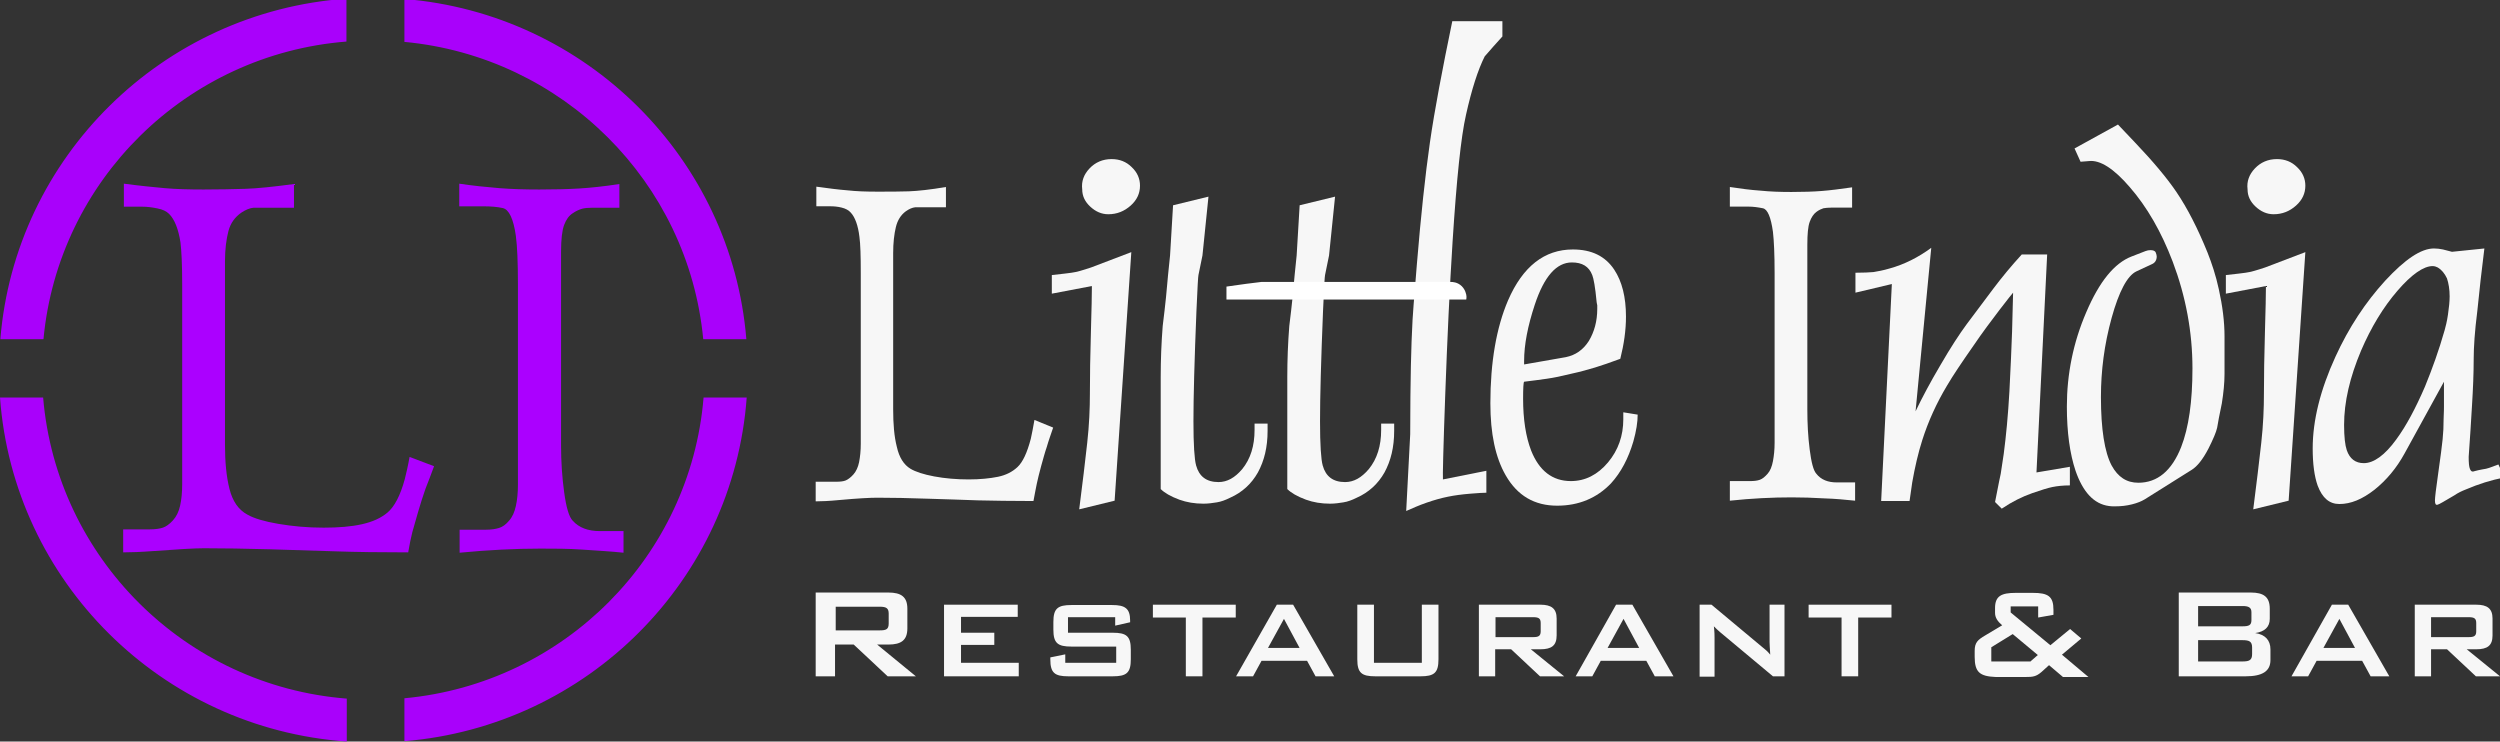 <svg width="236" height="70" viewBox="0 0 236 70" fill="none" xmlns="http://www.w3.org/2000/svg">
<rect x="0" y="0" width="236" height="70" fill="#333333" stroke="none"/>
<g clip-path="url(#clip0_301_4)">
<g clip-path="url(#clip1_301_4)">
<g opacity="0.98">
<path opacity="0.98" d="M77.064 55.935H83.86C85.078 55.935 85.655 56.349 85.655 57.465V59.315C85.655 60.431 85.078 60.846 83.86 60.846H82.802L86.457 63.844H83.796L80.59 60.846H78.827V63.844H77V55.935H77.064ZM78.891 57.306V59.507H83.059C83.636 59.507 83.892 59.411 83.892 58.869V57.912C83.892 57.402 83.636 57.274 83.059 57.274H78.891V57.306Z" fill="white"/>
<path opacity="0.98" d="M89.117 57.083H96.074V58.231H90.72V59.73H93.862V60.878H90.72V62.568H96.17V63.844H89.117V57.083Z" fill="white"/>
<path opacity="0.98" d="M100.818 58.263V59.73H105.049C106.332 59.73 106.748 60.049 106.748 61.324V62.249C106.748 63.525 106.332 63.844 105.049 63.844H100.85C99.568 63.844 99.151 63.525 99.151 62.249V62.058L100.561 61.771V62.568H105.37V61.037H101.138C99.856 61.037 99.439 60.718 99.439 59.443V58.709C99.439 57.434 99.856 57.115 101.138 57.115H104.985C106.203 57.115 106.684 57.434 106.684 58.582V58.741L105.274 59.06V58.263H100.818Z" fill="white"/>
<path opacity="0.98" d="M113.512 63.844H111.942V58.295H108.832V57.083H116.654V58.295H113.512V63.844Z" fill="white"/>
<path opacity="0.98" d="M120.533 57.083H122.071L125.95 63.844H124.187L123.386 62.377H119.09L118.289 63.844H116.686L120.533 57.083ZM122.68 61.165L121.206 58.422L119.699 61.165H122.68Z" fill="white"/>
<path opacity="0.98" d="M129.733 62.568H134.221V57.083H135.792V62.249C135.792 63.525 135.375 63.844 134.093 63.844H129.829C128.547 63.844 128.13 63.525 128.13 62.249V57.083H129.701V62.568H129.733Z" fill="white"/>
<path opacity="0.98" d="M139.606 57.083H145.409C146.434 57.083 146.947 57.434 146.947 58.39V59.985C146.947 60.942 146.466 61.292 145.409 61.292H144.511L147.652 63.844H145.376L142.652 61.292H141.145V63.844H139.606V57.083ZM141.177 58.263V60.144H144.735C145.216 60.144 145.441 60.049 145.441 59.602V58.805C145.441 58.358 145.216 58.263 144.735 58.263H141.177V58.263Z" fill="white"/>
<path opacity="0.98" d="M152.557 57.083H154.096L157.974 63.844H156.211L155.41 62.377H151.114L150.313 63.844H148.742L152.557 57.083ZM154.737 61.165L153.262 58.422L151.756 61.165H154.737Z" fill="white"/>
<path opacity="0.98" d="M160.475 57.083H161.565L166.341 61.069C166.63 61.292 166.886 61.516 167.111 61.803C167.079 61.229 167.047 60.846 167.047 60.623V57.083H168.457V63.844H167.367L162.366 59.666C162.174 59.507 161.982 59.315 161.789 59.124C161.853 59.634 161.853 60.017 161.853 60.208V63.876H160.443V57.083H160.475Z" fill="white"/>
<path opacity="0.98" d="M175.413 63.844H173.843V58.295H170.733V57.083H178.555V58.295H175.413V63.844Z" fill="white"/>
<path opacity="0.98" d="M186.409 61.994V61.452C186.409 60.655 186.697 60.4 187.402 59.985L189.005 59.028C188.556 58.645 188.332 58.295 188.332 57.848V57.402C188.332 56.254 188.941 55.967 190.288 55.967H191.89C193.333 55.967 193.846 56.285 193.846 57.561V58.039L192.403 58.295V57.242H189.807V57.816L193.557 60.91L195.417 59.379L196.474 60.272L194.647 61.803L197.148 63.908H194.743L193.429 62.791L192.724 63.429C192.211 63.876 191.89 63.908 191.217 63.908H188.396C186.89 63.844 186.409 63.461 186.409 61.994ZM191.634 62.472L192.371 61.835L189.999 59.857L187.979 61.101V62.441H191.634V62.472Z" fill="white"/>
<path opacity="0.98" d="M205.675 55.935H212.471C213.689 55.935 214.266 56.349 214.266 57.465V58.422C214.266 59.188 213.785 59.634 212.887 59.762C213.817 59.889 214.33 60.431 214.33 61.292V62.313C214.33 63.365 213.56 63.844 211.99 63.844H205.675V55.935V55.935ZM207.502 57.242V59.124H211.701C212.278 59.124 212.535 59.028 212.535 58.55V57.784C212.535 57.338 212.246 57.21 211.701 57.21H207.502V57.242ZM207.502 60.431V62.441H211.701C212.342 62.441 212.599 62.313 212.599 61.739V61.133C212.599 60.559 212.342 60.431 211.701 60.431H207.502Z" fill="white"/>
<path opacity="0.98" d="M220.132 57.083H221.671L225.55 63.844H223.787L222.985 62.377H218.69L217.888 63.844H216.317L220.132 57.083ZM222.312 61.165L220.837 58.422L219.331 61.165H222.312Z" fill="white"/>
<path opacity="0.98" d="M227.954 57.083H233.756C234.782 57.083 235.295 57.434 235.295 58.39V59.985C235.295 60.942 234.814 61.292 233.756 61.292H232.858L236 63.844H233.724L230.999 61.292H229.492V63.844H227.954V57.083ZM229.492 58.263V60.144H233.051C233.532 60.144 233.756 60.049 233.756 59.602V58.805C233.756 58.358 233.532 58.263 233.051 58.263H229.492V58.263Z" fill="white"/>
</g>
<path d="M36.58 48.385C37.231 47.834 37.785 46.797 38.209 45.241C38.339 44.723 38.502 44.042 38.664 43.135L40.977 44.01C40.684 44.788 40.423 45.501 40.163 46.149C39.935 46.797 39.707 47.51 39.479 48.288C39.251 49.098 39.055 49.746 38.925 50.232C38.795 50.751 38.664 51.366 38.534 52.144C35.831 52.144 33.55 52.111 31.694 52.047C29.837 51.982 27.753 51.917 25.44 51.852C23.127 51.788 21.075 51.755 19.251 51.755C18.339 51.755 16.808 51.852 14.56 52.014C13.29 52.111 12.313 52.144 11.629 52.144V49.973H14.137C14.658 49.973 15.081 49.908 15.375 49.811C15.668 49.714 15.993 49.487 16.319 49.13C16.645 48.774 16.873 48.32 17.003 47.737C17.134 47.153 17.199 46.473 17.199 45.695V26.867C17.199 25.02 17.134 23.659 17.036 22.881C16.84 21.617 16.482 20.71 15.961 20.191C15.7 19.932 15.342 19.77 14.853 19.673C14.365 19.575 13.909 19.511 13.42 19.511H11.694V17.339C13.16 17.534 14.463 17.663 15.537 17.761C16.612 17.858 17.85 17.89 19.218 17.89C20.717 17.89 22.02 17.858 23.16 17.825C24.267 17.793 25.798 17.631 27.753 17.372V19.608H25.212C24.788 19.608 24.332 19.608 23.941 19.608C23.583 19.64 23.192 19.802 22.801 20.061C22.182 20.483 21.759 21.066 21.564 21.811C21.368 22.557 21.238 23.529 21.238 24.663V41.968C21.238 43.589 21.368 44.982 21.661 46.149C21.954 47.315 22.508 48.126 23.355 48.579C23.974 48.936 24.951 49.227 26.287 49.454C27.622 49.681 29.023 49.811 30.554 49.811C31.954 49.811 33.16 49.714 34.169 49.487C35.179 49.26 35.961 48.903 36.58 48.385Z" fill="#AB00FF"/>
<path d="M43.355 19.511V17.339C44.658 17.534 45.928 17.663 47.134 17.761C48.339 17.858 49.609 17.89 50.912 17.89C52.378 17.89 53.616 17.858 54.691 17.793C55.733 17.728 57.003 17.599 58.469 17.372V19.608H55.961C55.538 19.608 55.179 19.64 54.951 19.705C54.723 19.77 54.398 19.899 54.072 20.126C53.713 20.353 53.453 20.71 53.257 21.228C53.062 21.747 52.964 22.589 52.964 23.788C52.964 24.209 52.964 24.501 52.964 24.728V42.033C52.964 43.589 53.062 45.047 53.257 46.473C53.453 47.899 53.713 48.806 54.072 49.163C54.658 49.811 55.505 50.135 56.612 50.135H58.86V52.176C57.655 52.047 56.384 51.982 55.016 51.885C53.648 51.788 52.313 51.788 51.01 51.788C48.632 51.788 46.091 51.917 43.388 52.176V50.005H45.863C46.384 50.005 46.775 49.94 47.101 49.843C47.427 49.746 47.752 49.519 48.046 49.163C48.371 48.806 48.567 48.352 48.697 47.769C48.827 47.186 48.893 46.505 48.893 45.76V26.867C48.893 24.76 48.827 23.237 48.697 22.265C48.469 20.645 48.046 19.77 47.459 19.64C46.873 19.511 46.254 19.478 45.7 19.478H43.355V19.511Z" fill="#AB00FF"/>
<path opacity="0.98" d="M4.072 37.529H0C1.27 54.898 15.244 68.769 32.736 70V65.949C17.492 64.75 5.342 52.663 4.072 37.529ZM0.033 32.02H4.104C5.505 17.015 17.59 5.122 32.704 3.923V-0.128C15.342 1.104 1.433 14.812 0.033 32.02V32.02ZM66.417 37.529C65.179 52.533 53.225 64.523 38.176 65.917V69.968C55.472 68.542 69.218 54.769 70.489 37.529H66.417ZM66.385 32.02H70.456C69.055 14.941 55.342 1.298 38.176 -0.095V3.955C53.095 5.349 64.984 17.177 66.385 32.02Z" fill="#AB00FF"/>
<g opacity="0.98">
<path opacity="0.98" d="M96.044 44.097C96.549 43.626 96.959 42.748 97.305 41.431C97.4 40.992 97.526 40.395 97.652 39.643L99.418 40.364C99.197 41.023 98.977 41.619 98.819 42.184C98.63 42.717 98.472 43.344 98.283 44.003C98.094 44.693 97.968 45.226 97.873 45.665C97.778 46.105 97.684 46.638 97.558 47.297C95.477 47.297 93.743 47.265 92.324 47.234C90.905 47.171 89.297 47.14 87.563 47.077C85.797 47.014 84.22 46.983 82.833 46.983C82.139 46.983 80.941 47.046 79.239 47.203C78.261 47.297 77.536 47.328 77 47.328V45.477H78.892C79.302 45.477 79.617 45.446 79.838 45.352C80.058 45.258 80.311 45.069 80.563 44.787C80.815 44.505 81.004 44.097 81.099 43.626C81.194 43.124 81.257 42.56 81.257 41.901V25.778C81.257 24.178 81.225 23.049 81.13 22.358C81.004 21.292 80.721 20.508 80.311 20.069C80.121 19.849 79.838 19.692 79.459 19.598C79.081 19.504 78.734 19.473 78.387 19.473H77.063V17.622C78.198 17.779 79.176 17.904 79.995 17.967C80.815 18.061 81.761 18.092 82.802 18.092C83.937 18.092 84.946 18.092 85.797 18.061C86.648 18.029 87.815 17.904 89.297 17.653V19.567H87.373C87.027 19.567 86.711 19.567 86.396 19.567C86.112 19.598 85.829 19.723 85.513 19.943C85.04 20.288 84.725 20.79 84.567 21.449C84.41 22.107 84.315 22.923 84.315 23.895V38.639C84.315 40.019 84.41 41.211 84.662 42.184C84.883 43.187 85.324 43.877 85.955 44.254C86.427 44.536 87.184 44.787 88.193 44.975C89.202 45.163 90.306 45.258 91.441 45.258C92.513 45.258 93.459 45.163 94.216 45.007C94.972 44.85 95.571 44.536 96.044 44.097Z" fill="white"/>
<path opacity="0.98" d="M103.075 27.001L99.292 27.722V25.966C100.395 25.84 100.995 25.777 101.152 25.746C101.657 25.683 102.256 25.495 103.012 25.244L106.796 23.801L105.22 47.265L101.877 48.081C102.193 45.603 102.445 43.532 102.634 41.807C102.823 40.113 102.886 38.545 102.886 37.164C102.886 35.471 102.918 33.557 102.981 31.361C103.044 29.228 103.075 27.754 103.075 27.001Z" fill="white"/>
<path opacity="0.98" d="M110.264 25.966C110.327 25.338 110.391 24.742 110.454 24.115L110.737 19.378L114.08 18.563L113.512 24.115C113.386 24.742 113.26 25.338 113.134 25.966C113.102 26.06 113.039 27.189 112.944 29.354C112.755 33.996 112.661 37.478 112.661 39.768C112.661 41.995 112.755 43.376 112.913 43.94C113.197 44.975 113.89 45.508 115.025 45.508C115.845 45.508 116.57 45.101 117.264 44.285C118.052 43.313 118.431 42.089 118.431 40.584V39.988H119.66V40.678C119.66 42.215 119.345 43.501 118.746 44.599C118.147 45.665 117.264 46.481 116.129 46.983C115.688 47.203 115.278 47.359 114.868 47.422C114.489 47.485 114.048 47.547 113.607 47.547C112.787 47.547 112.03 47.422 111.336 47.171C110.485 46.857 109.918 46.512 109.571 46.167V35.596C109.571 33.965 109.634 32.365 109.76 30.765C110.012 28.758 110.17 27.158 110.264 25.966Z" fill="white"/>
<path opacity="0.98" d="M122.214 25.966C122.277 25.338 122.34 24.742 122.404 24.115L122.687 19.378L126.03 18.563L125.462 24.115C125.336 24.742 125.21 25.338 125.084 25.966C125.052 26.06 124.989 27.189 124.894 29.354C124.705 33.996 124.611 37.478 124.611 39.768C124.611 41.995 124.705 43.376 124.863 43.94C125.147 44.975 125.84 45.508 126.975 45.508C127.795 45.508 128.52 45.101 129.214 44.285C130.002 43.313 130.381 42.089 130.381 40.584V39.988H131.61V40.678C131.61 42.215 131.295 43.501 130.696 44.599C130.097 45.665 129.214 46.481 128.079 46.983C127.638 47.203 127.228 47.359 126.818 47.422C126.439 47.485 125.998 47.547 125.557 47.547C124.737 47.547 123.98 47.422 123.286 47.171C122.435 46.857 121.868 46.512 121.521 46.167V35.596C121.521 33.965 121.584 32.365 121.71 30.765C121.962 28.758 122.12 27.158 122.214 25.966Z" fill="white"/>
<path opacity="0.98" d="M136.214 45.258L140.313 44.442V46.512C140.06 46.512 139.524 46.544 138.768 46.606C138.011 46.669 137.286 46.763 136.687 46.889C136.056 47.014 135.394 47.202 134.669 47.453C133.944 47.704 133.313 47.987 132.745 48.238L133.124 40.991C133.124 38.388 133.155 36.255 133.187 34.561C133.218 32.898 133.281 31.424 133.345 30.201C133.345 30.075 133.471 28.318 133.754 24.931C134.133 20.351 134.543 16.524 134.984 13.45C135.426 10.376 136.151 6.58 137.097 2H141.826V3.443C141.259 4.07 140.691 4.698 140.155 5.325C139.524 6.58 138.925 8.431 138.389 10.846C137.916 12.916 137.507 16.869 137.128 22.735C136.844 27.189 136.624 31.989 136.435 37.133C136.245 42.34 136.182 45.038 136.214 45.258Z" fill="white"/>
<path opacity="0.98" d="M153.24 38.921L154.596 39.141C154.596 39.831 154.47 40.678 154.186 41.681C153.713 43.281 153.019 44.599 152.074 45.634C150.749 47.014 149.047 47.736 146.997 47.736C144.853 47.736 143.245 46.795 142.142 44.881C141.164 43.187 140.691 40.929 140.691 38.074C140.691 34.184 141.259 30.922 142.362 28.35C143.75 25.15 145.799 23.55 148.479 23.55C150.245 23.55 151.538 24.178 152.389 25.464C153.114 26.562 153.492 28.036 153.492 29.887C153.492 31.173 153.303 32.49 152.956 33.871C152.01 34.216 151.222 34.498 150.592 34.686C149.961 34.874 149.204 35.094 148.321 35.282C147.439 35.502 146.682 35.659 146.02 35.753C145.358 35.847 144.664 35.941 143.876 36.035C143.813 36.098 143.781 36.631 143.781 37.635C143.781 39.58 144.033 41.211 144.538 42.529C145.295 44.442 146.556 45.414 148.29 45.414C149.646 45.414 150.812 44.818 151.79 43.658C152.767 42.497 153.24 41.117 153.24 39.58C153.24 39.203 153.24 39.047 153.24 38.921ZM143.876 34.404L147.817 33.714C148.731 33.526 149.457 33.024 149.993 32.177C150.497 31.33 150.781 30.326 150.781 29.165C150.781 29.04 150.781 28.946 150.781 28.82C150.749 28.663 150.718 28.538 150.718 28.475C150.592 27.095 150.434 26.279 150.308 25.966C149.993 25.15 149.362 24.774 148.385 24.774C146.934 24.774 145.768 26.091 144.885 28.758C144.223 30.765 143.876 32.522 143.876 34.09C143.876 34.184 143.876 34.279 143.876 34.373C143.876 34.341 143.876 34.373 143.876 34.404Z" fill="white"/>
<path opacity="0.98" d="M163.298 19.504V17.653C164.307 17.81 165.285 17.935 166.199 17.998C167.113 18.092 168.091 18.123 169.1 18.123C170.203 18.123 171.181 18.092 171.969 18.029C172.789 17.967 173.735 17.841 174.838 17.684V19.598H172.915C172.568 19.598 172.316 19.629 172.127 19.661C171.938 19.723 171.717 19.817 171.465 20.006C171.212 20.194 170.992 20.508 170.834 20.947C170.676 21.386 170.613 22.107 170.613 23.111C170.613 23.456 170.613 23.739 170.613 23.895V38.639C170.613 39.956 170.676 41.211 170.834 42.434C170.992 43.658 171.181 44.411 171.465 44.724C171.906 45.289 172.568 45.54 173.388 45.54H175.122V47.265C174.208 47.171 173.23 47.077 172.19 47.046C171.149 46.983 170.14 46.952 169.131 46.952C167.303 46.952 165.379 47.046 163.298 47.265V45.414H165.19C165.568 45.414 165.884 45.383 166.136 45.289C166.388 45.195 166.609 45.007 166.861 44.724C167.113 44.442 167.271 44.034 167.366 43.532C167.46 43.03 167.523 42.466 167.523 41.807V25.777C167.523 23.989 167.46 22.703 167.366 21.888C167.176 20.508 166.861 19.755 166.42 19.661C165.947 19.567 165.505 19.504 165.064 19.504H163.298Z" fill="white"/>
<path opacity="0.98" d="M191.865 46.544C190.887 46.889 189.941 47.359 188.964 48.018L188.333 47.391C188.68 45.665 188.838 44.787 188.869 44.724C188.964 44.097 189.059 43.469 189.153 42.842C189.374 41.148 189.563 39.203 189.689 36.945C189.815 34.686 189.878 32.804 189.941 31.267C189.973 29.73 190.004 28.507 190.036 27.628C189.941 27.722 189.531 28.256 188.775 29.228C187.986 30.263 187.135 31.392 186.284 32.647C185.212 34.184 184.361 35.439 183.793 36.412C182.816 38.043 182.027 39.768 181.46 41.556C181.081 42.748 180.766 44.097 180.514 45.54C180.419 46.136 180.356 46.7 180.262 47.297H177.582L178.59 26.813L175.154 27.628V25.746C175.91 25.746 176.478 25.715 176.856 25.683C177.235 25.621 177.771 25.527 178.401 25.338C179.757 24.962 181.081 24.303 182.311 23.393L180.829 38.827C181.46 37.51 182.248 36.035 183.194 34.435C184.14 32.804 184.96 31.549 185.653 30.608C186.473 29.51 187.293 28.413 188.144 27.283C188.995 26.154 189.878 25.087 190.856 24.021H193.252L192.243 44.599L195.396 44.066V45.822C194.734 45.822 194.198 45.885 193.725 45.979C193.284 46.073 192.685 46.261 191.865 46.544Z" fill="white"/>
<path opacity="0.98" d="M196.405 15.269L195.837 14.014L199.936 11.756L201.513 13.418C203.216 15.206 204.54 16.775 205.454 18.124C206.495 19.661 207.472 21.574 208.387 23.833C208.796 24.868 209.175 25.997 209.459 27.315C209.805 28.883 209.995 30.357 209.995 31.769V35.282C209.995 36.161 209.9 37.07 209.742 38.074C209.522 39.141 209.364 39.925 209.301 40.364C209.206 40.803 208.923 41.462 208.481 42.34C207.945 43.376 207.409 44.034 206.905 44.348L202.459 47.14C202.144 47.328 201.765 47.485 201.261 47.61C200.756 47.736 200.252 47.798 199.684 47.798C199.432 47.798 199.211 47.798 199.085 47.767C197.666 47.579 196.626 46.45 195.932 44.442C195.396 42.842 195.112 40.803 195.112 38.388C195.112 35.314 195.711 32.334 196.941 29.479C198.171 26.593 199.59 24.837 201.229 24.209L202.522 23.707C202.68 23.645 202.837 23.613 202.995 23.613C203.247 23.613 203.436 23.676 203.499 23.833C203.562 23.99 203.594 24.115 203.594 24.209C203.594 24.554 203.436 24.805 203.153 24.931L201.671 25.621C200.819 26.029 200.031 27.503 199.337 30.012C198.644 32.522 198.328 35 198.328 37.478C198.328 40.521 198.675 42.685 199.337 43.94C199.936 45.038 200.756 45.571 201.86 45.571C203.657 45.571 205.013 44.442 205.896 42.215C206.621 40.364 206.968 37.886 206.968 34.78C206.968 31.33 206.337 27.973 205.107 24.711C204.035 21.888 202.68 19.535 201.04 17.653C199.527 15.896 198.234 15.081 197.193 15.206L196.405 15.269Z" fill="white"/>
<path opacity="0.98" d="M213.904 27.001L210.121 27.722V25.966C211.224 25.84 211.823 25.778 211.981 25.746C212.485 25.683 213.084 25.495 213.841 25.244L217.625 23.801L216.048 47.265L212.706 48.081C213.021 45.603 213.274 43.532 213.463 41.807C213.652 40.113 213.715 38.545 213.715 37.164C213.715 35.471 213.747 33.557 213.81 31.361C213.873 29.228 213.904 27.754 213.904 27.001ZM212.17 17.873C212.075 17.12 212.328 16.461 212.864 15.896C213.4 15.332 214.093 15.018 214.945 15.018C215.701 15.018 216.332 15.269 216.837 15.771C217.373 16.273 217.625 16.869 217.625 17.528C217.625 18.249 217.341 18.876 216.742 19.41C216.143 19.943 215.449 20.225 214.629 20.225C213.999 20.225 213.431 19.974 212.927 19.504C212.422 19.033 212.17 18.5 212.17 17.873ZM102.161 17.873C102.067 17.12 102.319 16.461 102.855 15.896C103.391 15.332 104.084 15.018 104.936 15.018C105.693 15.018 106.323 15.269 106.828 15.771C107.364 16.273 107.616 16.869 107.616 17.528C107.616 18.249 107.332 18.876 106.733 19.41C106.134 19.943 105.44 20.225 104.62 20.225C103.99 20.225 103.422 19.974 102.918 19.504C102.413 19.033 102.161 18.5 102.161 17.873Z" fill="white"/>
<path opacity="0.98" d="M233.516 33.902C233.516 35.251 233.453 36.725 233.358 38.262C233.264 39.831 233.169 41.431 233.043 43.124C233.043 43.689 233.075 44.066 233.169 44.285C233.264 44.505 233.39 44.568 233.611 44.473C233.8 44.411 234.021 44.379 234.304 44.317C234.588 44.285 234.809 44.222 234.998 44.16L235.849 43.846L236.417 45.069C235.156 45.32 233.958 45.697 232.791 46.199C232.381 46.355 232.003 46.544 231.687 46.763C230.773 47.297 230.268 47.61 230.111 47.642C229.922 47.704 229.859 47.547 229.859 47.234C229.859 47.014 229.953 46.136 230.174 44.63C230.395 43.093 230.521 42.058 230.584 41.462C230.647 40.866 230.678 40.239 230.678 39.517C230.71 38.827 230.71 38.451 230.71 38.388C230.71 38.074 230.71 37.761 230.71 37.415C230.71 37.07 230.71 36.725 230.71 36.349C230.71 36.223 230.71 36.098 230.71 36.035L226.989 42.811C226.233 44.191 225.287 45.32 224.152 46.23C222.985 47.14 221.913 47.579 220.841 47.579C219.895 47.579 219.233 47.014 218.791 45.854C218.476 44.975 218.318 43.783 218.318 42.34C218.318 39.674 219.044 36.788 220.463 33.682C221.724 30.922 223.3 28.538 225.161 26.499C227.021 24.491 228.534 23.456 229.764 23.456C230.048 23.456 230.332 23.488 230.615 23.55C230.899 23.613 231.183 23.707 231.467 23.77L234.525 23.456C234.273 25.464 234.052 27.409 233.863 29.322C233.611 31.299 233.516 32.804 233.516 33.902ZM230.111 25.244C229.985 25.182 229.827 25.119 229.638 25.119C228.787 25.119 227.651 25.903 226.327 27.44C224.971 29.009 223.836 30.891 222.89 33.087C221.818 35.627 221.282 37.949 221.282 40.113C221.282 41.242 221.377 42.027 221.535 42.497C221.818 43.313 222.354 43.721 223.143 43.721C224.089 43.721 225.129 42.968 226.201 41.493C227.147 40.207 228.03 38.545 228.913 36.506C229.606 34.812 230.237 33.055 230.773 31.173C230.868 30.828 230.994 30.357 231.088 29.699C231.183 29.04 231.246 28.475 231.246 27.973C231.246 27.315 231.151 26.75 230.994 26.279C230.773 25.809 230.489 25.464 230.111 25.244Z" fill="white"/>
</g>
<path d="M138.411 28.279H115.778C115.778 27.871 115.778 27.462 115.778 27.054C117.156 26.85 118.3 26.704 119.062 26.617C119.062 26.617 126.948 26.617 137.004 26.617C137.092 26.617 137.59 26.617 138 27.025C138.206 27.229 138.323 27.492 138.352 27.608C138.47 27.9 138.44 28.163 138.411 28.279Z" fill="white"/>
</g>
</g>
<defs>
<clipPath id="clip0_301_4">
<rect width="236" height="70" fill="white"/>
</clipPath>
<clipPath id="clip1_301_4">
<rect width="236" height="70" fill="white"/>
</clipPath>
</defs>
</svg>
